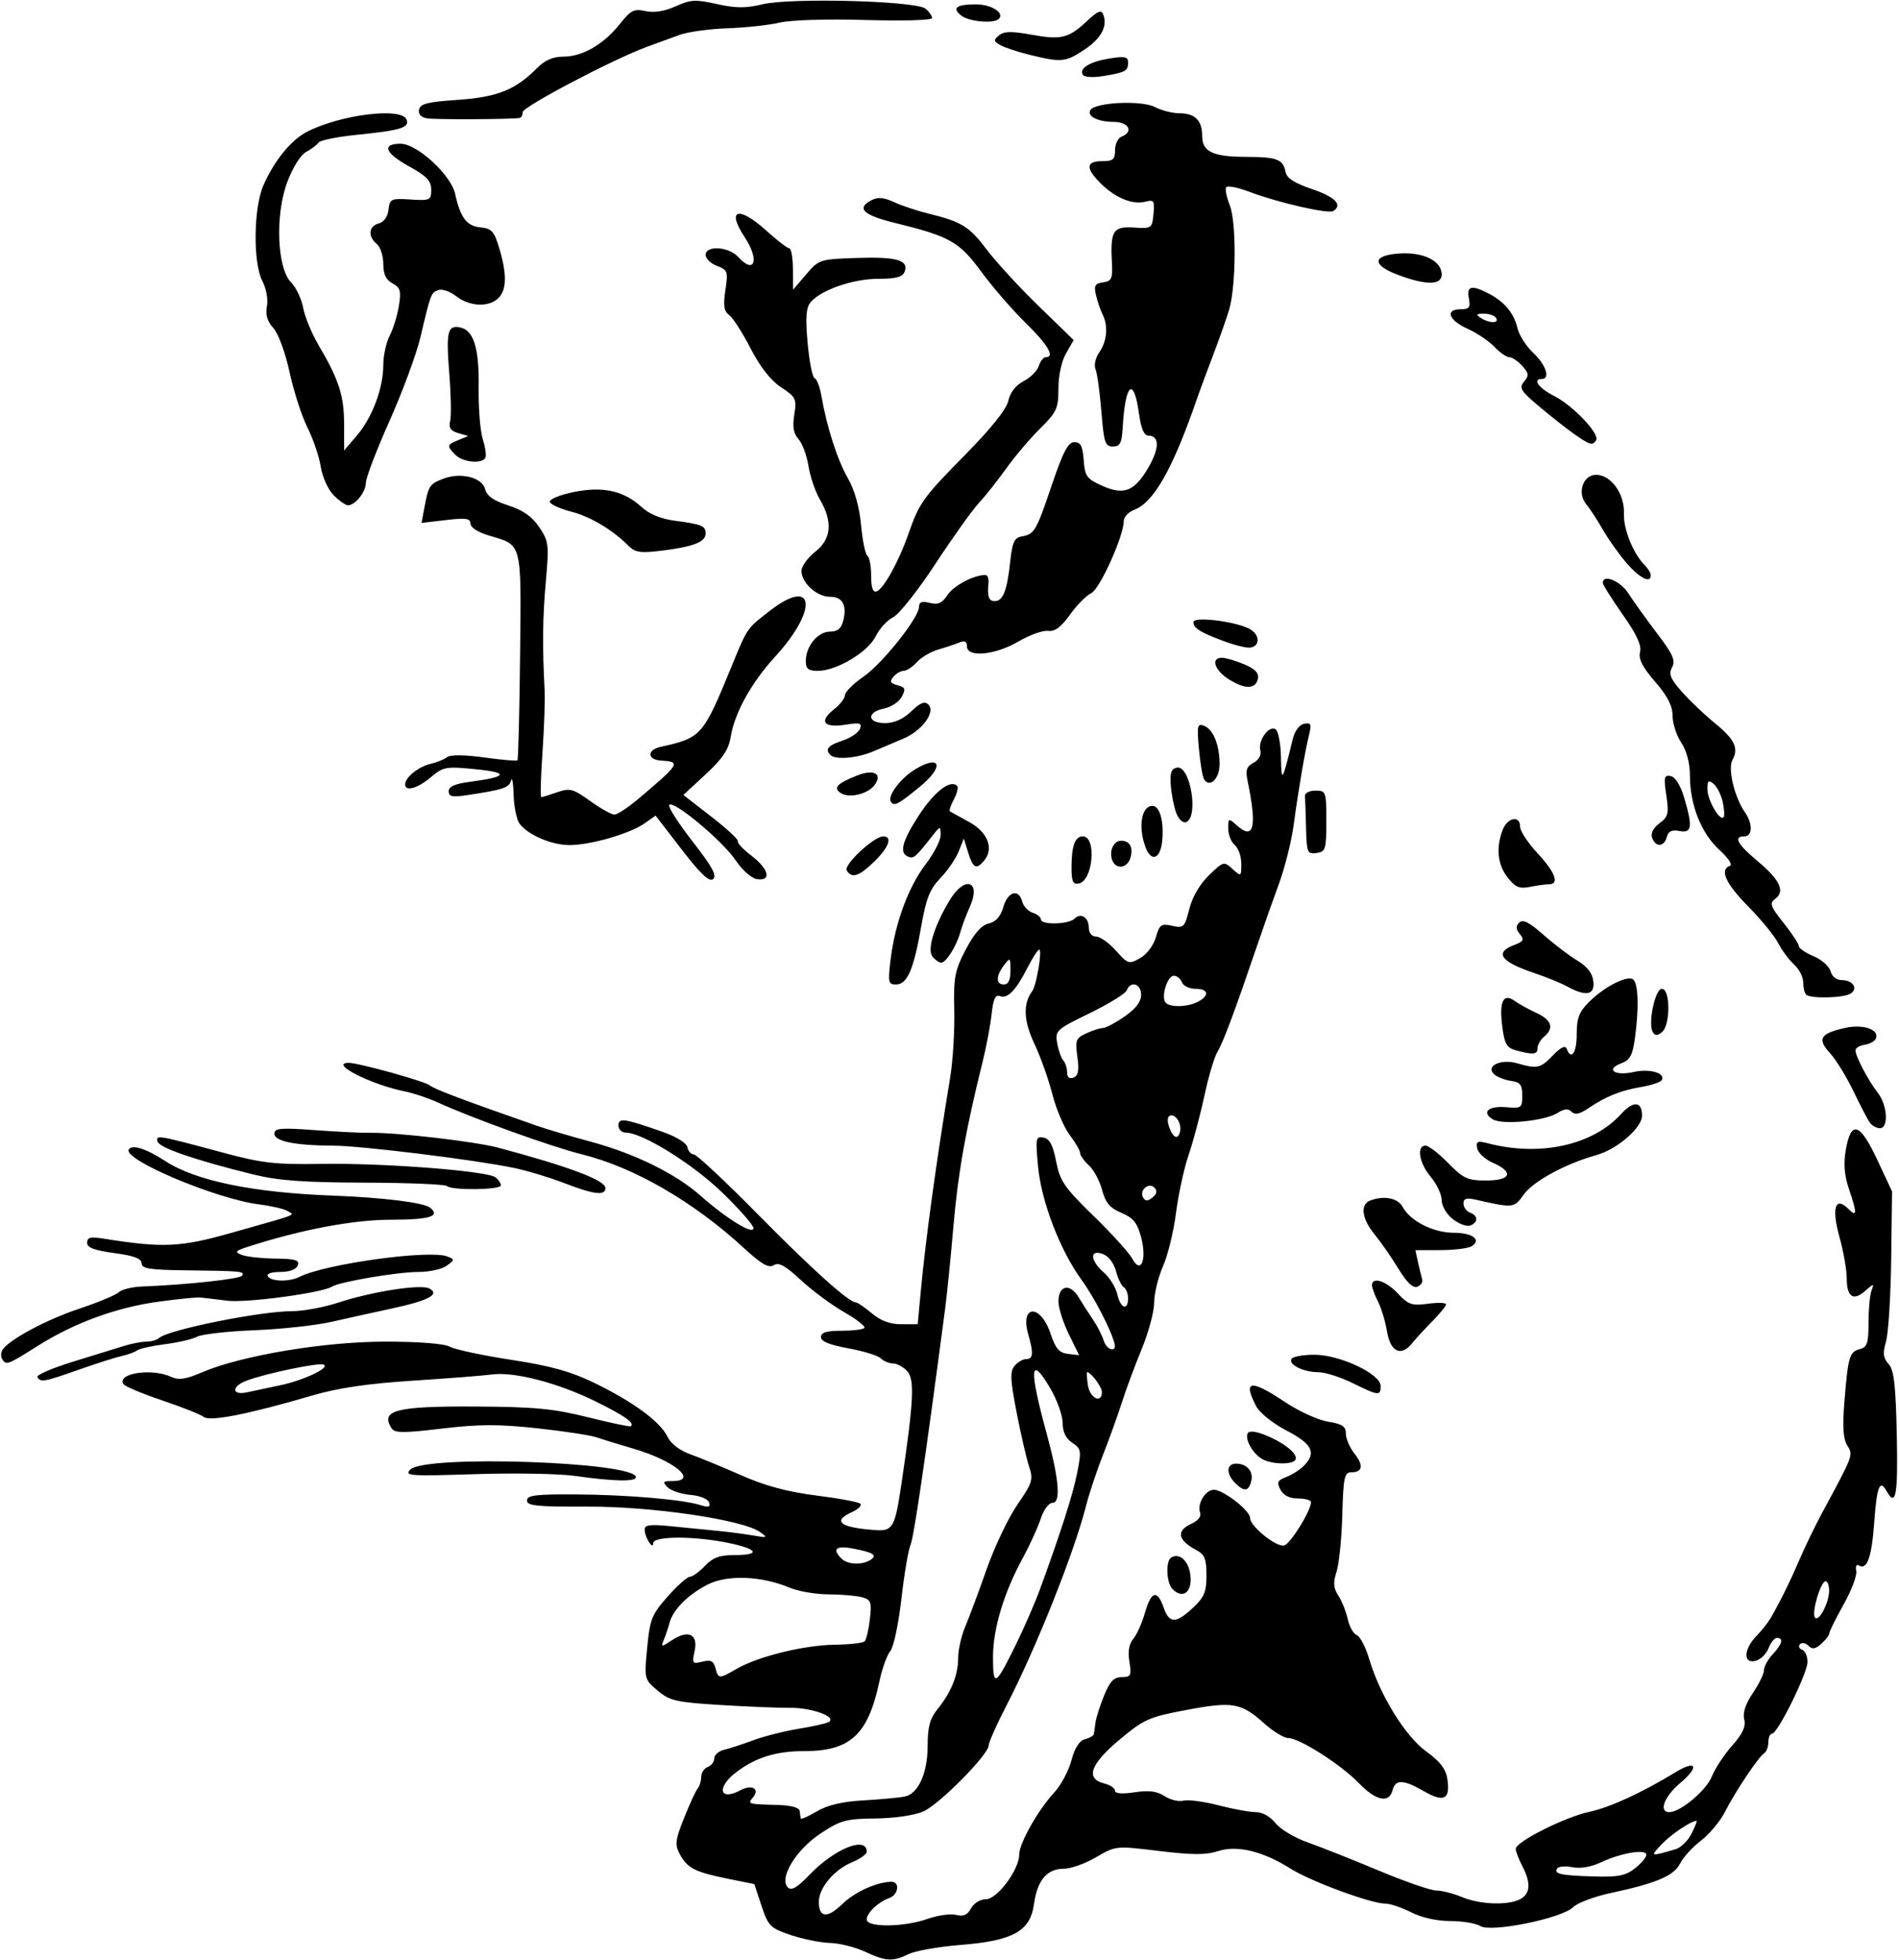 <?xml version="1.0" encoding="UTF-8"?>
<svg version="1.1" viewBox="0 0 408.75 421.88" xmlns="http://www.w3.org/2000/svg">
<path d="m186.09 420c-2.062-0.955-5.438-1.786-7.5-1.847-2.062-0.061-5.859-0.83-8.438-1.71-4.364-1.489-4.795-1.923-6.237-6.274l-1.55-4.674-5.73-1.16c-7.028-1.423-8.704-2.281-10.311-5.284-1.1-2.056-0.986-3.015 0.928-7.807 1.2-3.005 2.52-5.864 2.932-6.354 0.413-0.49 0.75-1.605 0.75-2.478s0.633-1.83 1.406-2.127c0.773-0.297 1.406-1.137 1.406-1.866 0-0.73 0.949-1.552 2.109-1.828 1.16-0.276 4.008-1.206 6.328-2.068 2.32-0.862 6.719-1.972 9.775-2.468 3.056-0.496 5.961-1.151 6.455-1.457 1.758-1.087-3.65-3.077-8.261-3.04-2.578 0.021-9.419-0.258-15.202-0.619-9.454-0.59-10.805-0.902-13.402-3.096-2.871-2.425-2.884-2.478-2.245-9.207 0.584-6.148 0.987-7.156 4.397-11.016 2.065-2.337 4.22-4.256 4.79-4.265 0.57-8e-3 2.029-1.064 3.243-2.344 1.698-1.79 3.159-2.328 6.328-2.328 5.78 0 5.127-1.292-1.327-2.625-7.323-1.512-16.111-1.487-16.13 0.047-0.02 1.622-1.827-1.242-1.846-2.925-0.011-1.015 1.216-1.16 5.845-0.69 3.223 0.327 7.758 0.778 10.078 1.002 2.32 0.224 5.695 0.666 7.5 0.983 3.028 0.531 3.137 0.473 1.406-0.757-3.732-2.653-23.297-5.529-37.178-5.466-10.812 0.05-12.978-0.17-12.978-1.317 0-1.132 1.869-1.364 10.547-1.31 11.071 0.07 23.065 1.104 26.844 2.314 1.703 0.546 2.132 0.403 1.802-0.598-0.244-0.742-1.989-1.444-4.007-1.613-1.966-0.164-4.178-0.903-4.916-1.641-1.164-1.164-1.022-1.342 1.069-1.342 5.647 0 0.34-4.404-8.37-6.946-3.094-0.903-6.68-2.008-7.969-2.455-1.289-0.448-7.041-1.325-12.782-1.949-8.3-0.903-12.499-0.891-20.504 0.058-8.436 1-10.197 0.986-10.876-0.085-2.455-3.875 0.992-4.754 18.255-4.656 12.582 0.071 16.623 0.459 24.032 2.307 4.898 1.221 9.054 2.096 9.235 1.943 0.859-0.728-1.271-2.227-7.627-5.368-7.996-3.952-17.507-6.426-22.233-5.784-1.805 0.245-9.488 0.847-17.074 1.337-9.687 0.626-16.106 1.57-21.562 3.17-13.756 4.034-22.111 5.688-23.434 4.638-0.666-0.528-4.706-2.135-8.978-3.571-4.272-1.435-8.017-3.015-8.323-3.51-1.428-2.31 6.063-3.463 10.213-1.572 1.713 0.78 3.156 0.575 6.73-0.957 8.408-3.604 26.291-6.599 39.405-6.599 7.337 0 12.682 0.423 13.945 1.103 1.126 0.607 7.062 1.87 13.19 2.808 8.412 1.287 12.776 2.495 17.812 4.931 8.338 4.033 14.245 8.364 15.792 11.579 0.738 1.534 2.616 2.986 4.941 3.82 2.062 0.74 7.035 2.791 11.049 4.558 5.12 2.253 9.925 3.542 16.094 4.317 4.837 0.607 9.095 1.405 9.462 1.772 0.367 0.367-0.442 1.173-1.797 1.791-4.324 1.97-2.616 3.319 4.904 3.872 3.869 0.284 4.318-0.477 5.681-9.612 2.677-17.944 2.935-22.769 1.316-24.558-0.842-0.931-2.225-1.692-3.074-1.692s-2.033-0.491-2.634-1.091c-0.6-0.6-3.743-1.571-6.984-2.157-4.031-0.729-5.893-1.495-5.893-2.424 0-0.992 1.179-1.359 4.369-1.359 2.403 0 4.637-0.265 4.965-0.59 0.328-0.324-1.638-1.87-4.369-3.435-2.731-1.565-6.93-4.678-9.333-6.918-3.319-3.094-4.713-3.855-5.8-3.169-1.093 0.689-2.626-0.197-6.479-3.742-10.785-9.925-23.602-17.338-34.741-20.096-6.533-1.617-23.486-7.72-31.111-11.199-2.062-0.941-5.227-2.001-7.031-2.356-7.226-1.42-16.539-6.15-12.109-6.15 2.14 0 16.383 3.955 17.459 4.848 0.989 0.82 6.856 3.036 22.775 8.6 2.32 0.811 7.497 2.349 11.503 3.417 9.661 2.576 18.571 6.928 23.953 11.699 5.622 4.984 11.42 8.539 11.42 7.003 0-0.632-3.023-4.077-6.718-7.656-6.384-6.185-17.227-12.911-20.813-12.911-0.842 0-1.531-0.682-1.531-1.516 0-1.717 1.155-1.555 9.375 1.313 3.054 1.065 5.28 2.429 5.459 3.345 0.167 0.85 0.786 1.546 1.375 1.546 0.59 0 6.791 5.801 13.781 12.891 11.742 11.91 19.622 18.984 21.147 18.984 0.343 0 1.876 1.055 3.408 2.344 1.895 1.595 3.917 2.344 6.326 2.344h3.541l0.632-6.797c1.069-11.502 3.361-28.2 6.337-46.172 0.598-3.609 1.004-10.168 0.903-14.575-0.164-7.171 0.095-8.546 2.469-13.09 1.818-3.48 3.372-5.247 4.941-5.617 1.559-0.368 2.564-1.5 3.152-3.551 0.959-3.345 3.316-4.021 4.062-1.167 0.265 1.014 1.28 2.097 2.256 2.407s1.774 0.956 1.774 1.437c0 1.232 5.97 1.092 7.231-0.169 1.376-1.376 3.082-0.25 3.082 2.036 0 1.071 0.641 1.82 1.557 1.82 0.856 0 2.774 1.363 4.261 3.028 2.592 2.903 2.807 2.97 5.21 1.621 1.434-0.805 2.884-2.721 3.387-4.476 0.789-2.752 1.153-3.01 3.515-2.491 2.48 0.545 2.696 0.334 3.688-3.607 0.652-2.588 2.266-5.36 4.229-7.263 3.101-3.006 3.218-3.037 5.07-1.361 1.863 1.686 1.896 1.666 1.896-1.127 0-1.564-0.633-3.368-1.406-4.01s-1.406-2.236-1.406-3.541c0-2.289 0.065-2.315 1.816-0.731 3.699 3.347 4.423 0.442 2.362-9.473-0.496-2.387-0.25-3.16 1.269-3.972 1.146-0.613 1.716-1.656 1.456-2.662-0.547-2.106 1.843-5.434 3.268-4.553 0.594 0.367 1.123 3.068 1.176 6.003 0.102 5.685 0.273 5.428 2.519-3.8 0.448-1.84 1.424-3.173 2.471-3.374 1.47-0.283 1.631 0.069 1.07 2.338-0.9 3.642-2.275 11.678-3.319 19.402-0.477 3.53-1.9 9.225-3.162 12.656-1.262 3.431-3.371 9.402-4.687 13.269-4.901 14.402-7.347 20.955-8.536 22.872-0.673 1.084-1.944 5.346-2.825 9.471-0.881 4.125-2.413 9.874-3.404 12.776-0.991 2.902-2.213 8.521-2.716 12.488s-1.765 9.135-2.804 11.484c-1.039 2.349-1.89 5.848-1.89 7.774s-1.197 6.408-2.661 9.959c-1.464 3.551-3.404 8.777-4.311 11.613-0.908 2.836-2.732 7.898-4.053 11.25-1.322 3.352-2.938 8.203-3.593 10.781-2.586 10.187-10.697 30.566-17.155 43.099-2.118 4.111-3.851 7.989-3.851 8.618 0 1.973-10.623 12.722-14.062 14.23-1.917 0.841-6.204 1.47-10.312 1.514-6.354 0.068-7.494 0.381-11.836 3.246-5.269 3.478-8.989 9.624-7.018 11.595 0.765 0.765 2.007 0.039 4.667-2.729 5.42-5.641 12.312-8.405 12.312-4.939 0 0.512-1.438 1.531-3.195 2.265-3.837 1.603-7.118 5.514-7.118 8.484 0 3.466 1.811 3.64 5.064 0.487 2.725-2.641 7.48-4.777 10.633-4.777 1.784 0 1.41 2.789-0.463 3.453-2.427 0.861-4.922 3.223-4.922 4.661 0 1.747 8.002 1.662 13.106-0.138 2.182-0.77 4.942-1.155 6.135-0.855 1.588 0.399 2.449 0.02 3.216-1.413 0.593-1.109 1.977-1.957 3.192-1.957 2.431 0 7.165-6.35 7.165-9.611 0-2.414 4.063-9.609 7.543-13.358 1.436-1.547 3.098-4.652 3.692-6.901 0.711-2.688 1.702-4.251 2.892-4.562 0.996-0.26 1.865-0.741 1.93-1.067 0.066-0.327 0.225-1.438 0.354-2.469 0.129-1.031 0.965-3.668 1.857-5.859 1.255-3.082 2.117-3.984 3.806-3.984 1.974 0 2.132-0.316 1.647-3.303-0.357-2.201-0.079-3.843 0.835-4.922 0.754-0.891 1.882-3.412 2.507-5.604 1.337-4.687 2.655-5.071 4.015-1.172 1.227 3.521 2.631 3.541 6.323 0.093 2.434-2.274 2.912-3.421 2.912-6.998 0-3.483-0.392-4.485-2.109-5.389-4.09-2.154-4.492-4.175-1.136-5.705 1.436-0.654 2.181-1.603 1.878-2.392-0.707-1.843 1.14-4.921 2.952-4.921 2.048 0 7.79 4.465 7.79 6.058 0 1.768 5.557 6.28 7.315 5.94 1.316-0.255 5.81-7.473 5.81-9.333 0-0.435-1.251-0.79-2.78-0.79-1.824 0-3.126-0.647-3.788-1.884-0.852-1.592-0.661-2.016 1.228-2.734 1.23-0.468 2.934-1.548 3.788-2.402 2.785-2.785 1.852-4.699-3.696-7.59-2.993-1.559-5.812-3.822-6.562-5.266-2.909-5.6-1.217-5.842 6.206-0.885 2.977 1.988 7.144 3.892 9.259 4.23 3.073 0.491 3.845 1.007 3.845 2.565 0 1.073 0.838 3.016 1.862 4.318 2.027 2.577 1.751 4.022-0.77 4.022-1.394 0-1.642 1.223-1.855 9.141-0.135 5.027-0.689 10.528-1.232 12.223-0.771 2.406-0.687 3.54 0.381 5.17 0.752 1.148 1.66 3.417 2.017 5.042 0.357 1.625 1.233 3.179 1.947 3.453 0.714 0.274 1.929 2.622 2.699 5.217 2.301 7.748 7.792 16.622 12.282 19.846 2.924 2.1 4.173 3.724 4.507 5.86 0.688 4.406-0.7 5.166-4.957 2.716-4.514-2.598-6.206-2.655-6.84-0.23-0.746 2.851-3.568 2.251-7.22-1.534-3.854-3.995-12.809-9.716-15.208-9.716-0.918 0-3.253-1.421-5.188-3.157-4.963-4.453-6.782-4.769-16.71-2.9-8.11 1.527-9.143 1.984-14.413 6.388-6.305 5.268-7.414 8.405-3.333 9.429 1.289 0.324 2.344 1.028 2.344 1.565 0 0.627 1.513 0.75 4.221 0.344 3.09-0.463 4.816-0.243 6.443 0.823 1.222 0.801 3.048 1.241 4.056 0.977 1.008-0.264 4.393 0.184 7.52 0.994s6.755 1.474 8.061 1.474c1.422 0 3.121 0.949 4.234 2.364 1.023 1.3 4.112 3.156 6.865 4.124 2.753 0.968 9.643 3.701 15.311 6.073 5.668 2.373 11.272 4.314 12.452 4.314 1.18 0 3.66 0.633 5.512 1.406 3.896 1.628 9.954 1.838 12.573 0.436 2.174-1.163 2.308-3.491 0.413-7.125-0.77-1.477-1.403-3.132-1.406-3.678-9e-3 -1.532 10.57-6.852 15.899-7.994 4.426-0.949 11.153-4.048 18.598-8.566 4.441-2.696 5.036-1.085 0.888 2.406-3.441 2.897-4.688 6.241-2.327 6.241 2.394 0 7.943-4.652 9.153-7.674 0.685-1.709 2.651-4.697 4.371-6.641 2.275-2.571 2.981-4.111 2.594-5.654-0.351-1.397 0.285-3.326 1.862-5.649 1.317-1.94 2.394-4.159 2.394-4.931s0.844-2.309 1.875-3.416c2.058-2.209 2.401-3.534 0.914-3.534-0.528 0-1.34 0.997-1.803 2.216-0.463 1.219-1.718 2.445-2.789 2.725-2.704 0.707-2.607-2.471 0.162-5.324 1.16-1.195 2.562-2.969 3.116-3.942 2.236-3.929 4.067-7.646 6.163-12.512 1.213-2.815 3.353-7.245 4.756-9.844 6.907-12.795 6.845-12.632 5.535-14.73-0.898-1.437-1.06-4.012-0.605-9.575 0.786-9.611 1.075-10.58 3.332-11.17 1.552-0.406 1.844-1.3 1.844-5.649 0-2.842 0.282-5.94 0.628-6.885 0.605-1.655 0.556-1.655-1.347 0.015-2.571 2.256-3.968 1.291-3.968-2.739 0-1.782-0.705-5.777-1.567-8.877-1.733-6.233-0.904-8.859 1.909-6.046 1.899 1.899 1.925 1.015 0.128-4.293-0.985-2.91-1.188-5.41-0.679-8.362 1.121-6.49 3.035-5.905 6.766 2.07l3.195 6.828-0.183 14.531c-0.101 7.992-0.601 15.982-1.111 17.755-0.738 2.563-0.625 3.558 0.548 4.855 1.169 1.292 1.537 4.475 1.768 15.292 0.278 13.053-0.198 15.638-2.219 12.028-1.453-2.597-2.085-0.945-2.652 6.933-0.529 7.351-1.55 10.183-3.287 9.11-0.515-0.318-0.765 0.203-0.567 1.182 0.195 0.963-1.03 4.218-2.722 7.232-1.692 3.014-3.076 5.797-3.076 6.183 0 0.386-0.765 1.395-1.7 2.241-1.298 1.175-1.96 1.279-2.797 0.442-0.603-0.603-1.42-0.751-1.815-0.328s-0.191 0.957 0.453 1.188c0.645 0.23 1.172 1.395 1.172 2.588 0 2.46-6.43 15.487-7.644 15.487-0.436 0-0.793 0.819-0.793 1.82s-0.399 2.067-0.888 2.368c-1.203 0.743-6.228 8.259-8.499 12.71-1.015 1.99-3.328 4.749-5.139 6.131-1.811 1.382-3.819 3.584-4.462 4.894-1.295 2.64-5.123 4.267-15.012 6.38-3.489 0.745-7.097 2.108-8.018 3.029-2.399 2.399-17.664 5.507-19.971 4.066-0.954-0.596-3.867-1.084-6.473-1.084-2.888 0-6.173-0.732-8.413-1.875-2.021-1.031-4.532-1.875-5.579-1.875-3.085 0-16.115-4.812-20.417-7.541-5.91-3.748-11.519-5.096-15.6-3.75-2.543 0.839-5.503 0.831-12.658-0.036-9.335-1.131-9.339-1.131-13.569 1.347-2.327 1.364-5.461 2.479-6.965 2.479-3.612 0-5.7 2.48-6.402 7.605-0.801 5.844-4.499 7.895-15.848 8.791-4.637 0.366-9.656 1.256-11.153 1.978-3.45 1.664-4.834 1.581-9.465-0.562zm165.82-17.891c1.351-1.063 2.457-2.379 2.457-2.925 0-1.318-5.516-0.394-9.811 1.644-2.063 0.979-4.402 1.375-6.105 1.035-1.518-0.304-2.991-0.18-3.272 0.275-0.729 1.18 0.728 1.495 7.922 1.712 5.184 0.156 6.805-0.164 8.809-1.741zm8.741-4.115c1.136-0.326 2.686-1.836 3.444-3.356 0.758-1.52 1.248-2.763 1.089-2.763-1.169 0-5.615 2.996-7.559 5.093-2.452 2.646-2.53 2.619 3.026 1.026zm-174.74-10.52c3.704-0.215 7.676-0.585 8.826-0.821 2.951-0.606 4.939-5.061 4.939-11.065 0-3.95 0.494-5.741 2.146-7.781 2.943-3.635 4.417-7.31 4.417-11.017 0-1.718 0.694-4.756 1.542-6.753 0.848-1.997 2.917-7.549 4.599-12.339 1.681-4.79 4.653-11.026 6.604-13.859 3.238-4.702 3.459-5.413 2.535-8.166-0.557-1.659-1.766-6.89-2.687-11.626-1.382-7.103-1.462-8.867-0.457-10.078 0.67-0.808 1.8-1.468 2.51-1.468 1.505 0 1.612-1.239 0.455-5.271-1.862-6.493 2.641-6.669 4.792-0.187 1.066 3.211 1.843 4.112 3.744 4.339l2.399 0.286-2.207-4.505c-1.214-2.478-2.221-5.62-2.237-6.983-0.042-3.541 2.438-4.119 4.322-1.008 0.848 1.401 2.267 3.611 3.151 4.91s1.915 3.326 2.289 4.505c0.639 2.013 2.799 2.583 2.31 0.61-0.732-2.952-4.349-9.955-7.088-13.722-4.661-6.411-8.679-16.889-9.383-24.466-0.563-6.062-0.482-6.489 1.179-6.175 1.316 0.249 2.03 1.597 2.722 5.135 0.831 4.25 1.748 5.586 8.05 11.722 3.912 3.809 7.654 7.937 8.316 9.174 1.887 3.526 3.222 0.242 1.899-4.671-0.818-3.038-1.694-4.11-4.221-5.166-2.475-1.034-3.406-2.14-4.16-4.936-0.534-1.982-1.816-4.369-2.849-5.304-1.033-0.935-1.879-2.123-1.879-2.639 0-0.516-1.007-2.258-2.238-3.872-1.231-1.614-2.914-5.573-3.74-8.798s-2.577-8.136-3.891-10.913c-2.313-4.888-2.45-8.572-0.42-11.282 0.903-1.206 2.187-8.906 1.484-8.906-0.293 0-1.433 1.766-2.535 3.926-2.499 4.899-4.273 6.712-5.942 6.072-0.954-0.366-1.421 0.662-1.769 3.893-0.26 2.415-1.154 7.133-1.987 10.484-3.617 14.557-5.245 23.744-6.228 35.156-0.578 6.703-1.384 14.719-1.792 17.812-4.303 32.632-6.715 49.085-7.441 50.761-0.479 1.106-1.37 6.38-1.979 11.719s-1.678 10.358-2.377 11.152c-0.698 0.794-1.758 3.748-2.354 6.562-2.42 11.414-6.251 14.962-16.153 14.962-5.994 0-10.314 1.312-14.467 4.396-4.522 3.357-3.904 6.507 0.784 3.998 2.388-1.278 4.152-0.262 2.662 1.533-1.232 1.484-1.242 1.482 5.218 1.661 2.974 0.083 4.726 0.558 4.805 1.302 0.069 0.645 0.177 1.369 0.242 1.609 0.064 0.24 1.622-0.451 3.461-1.536 2.287-1.35 5.472-2.097 10.078-2.365zm32.775-33.568c1.771-3.609 4.07-8.883 5.108-11.719 4.592-12.546 7.14-20.517 8.067-25.231 0.934-4.752 0.866-5.162-1.062-6.442-1.382-0.918-2.065-2.332-2.075-4.3-8e-3 -1.613-1.199-4.942-2.645-7.397-4.376-7.432-4.638-4.351-0.818 9.621 2.686 9.822 3.135 15 1.302 15-0.815 0-1.919 1.488-2.573 3.469-0.63 1.908-2.311 5.599-3.737 8.203-4.148 7.576-6.513 15.394-6.513 21.53 0 6.58 0.516 6.295 4.947-2.733zm-60.079 5.24c4.598-2.656 14.506-5.087 21.066-5.169 3.178-0.039 6.075-0.367 6.438-0.728 0.363-0.361 0.869-2.514 1.125-4.785 0.421-3.732 0.253-4.185-1.751-4.721-1.219-0.326-4.444-0.599-7.168-0.606-2.724-8e-3 -6.504-0.661-8.402-1.454-6.078-2.54-13.407-2.805-17.632-0.639-4.181 2.143-7.425 5.395-8.154 8.174-0.27 1.031-0.816 2.666-1.212 3.632-0.693 1.691-0.627 1.696 1.761 0.131 3.513-2.302 5.629-1.265 4.832 2.368-0.586 2.667-0.477 2.814 1.673 2.275 1.806-0.453 2.408-0.16 2.808 1.368 0.622 2.379 0.755 2.383 4.615 0.154zm235.1-16.725c0.018-1.16-0.318-2.109-0.747-2.109-1.051 0-3.035 6.635-2.327 7.781 0.748 1.21 3.032-3.004 3.074-5.672zm-206.35-6.694c1.589-1.007 0.622-1.626-3.857-2.466-3.569-0.67-4.437 0.122-2.384 2.175 1.307 1.307 4.409 1.451 6.241 0.29zm49.822-36.13c0-1.111-2.36-4.286-3.186-4.286-0.132 0-0.054 1.266 0.173 2.812 0.41 2.793 3.013 4.066 3.013 1.473zm-176.95-1.441c5.154-1.067 11.091-3.901 9.381-4.479-1.248-0.421-12.552 1.952-16.567 3.479-3.306 1.257-3.182 3.229 0.156 2.491 1.418-0.313 4.582-0.984 7.031-1.491zm182.58-18.727c0-1.001-0.415-2.076-0.923-2.39-0.507-0.314-1.262-1.878-1.676-3.477-0.443-1.709-1.608-3.223-2.827-3.674-2.901-1.073-2.763 1.398 0.223 3.995 1.264 1.099 2.563 3.205 2.887 4.681 0.665 3.029 2.315 3.645 2.315 0.864zm5.665-23.828c-1.252-1.252-3.351 0.645-2.406 2.174 0.486 0.787 1.014 0.77 2.021-0.066 0.945-0.785 1.063-1.43 0.385-2.108zm5.585-12.734c0-1.839-1.585-3.47-2.492-2.564-0.736 0.736 0.61 4.383 1.617 4.383 0.481 0 0.874-0.819 0.874-1.82zm-22.162-15.417c-0.492-3.586-0.319-4.034 1.949-5.067 1.369-0.624 2.973-1.134 3.566-1.134 0.593 0 2.682-1.112 4.643-2.471 2.427-1.682 3.566-3.179 3.566-4.688 0-2.383-2.28-3.081-3.099-0.948-0.268 0.698-3.858 2.913-7.978 4.922-7.237 3.53-7.474 3.749-6.989 6.466 0.276 1.547 0.867 3.213 1.315 3.703 0.447 0.49 0.814 1.637 0.814 2.549 0 1.073 0.486 1.472 1.376 1.13 1.035-0.397 1.242-1.503 0.837-4.462zm25.974-11.859c2.543-1.361 2.257-2.78-0.56-2.78-1.305 0-2.616-0.633-2.913-1.406-0.297-0.773-1.082-1.406-1.744-1.406-1.333 0-2.722 4.257-1.85 5.668 0.732 1.185 4.793 1.141 7.066-0.076zm-40.374-6.709c0-2.832-0.074-2.894-1.376-1.172-1.788 2.363-1.8 4.164-0.03 4.164 0.956 0 1.406-0.957 1.406-2.992zm34.875 133.12c-1.319-1.319-1.508-6.028-0.272-6.792 1.712-1.058 3.651 0.615 4.087 3.526 0.571 3.816-1.496 5.584-3.815 3.265zm13.473-22.848c-1.978-1.978-1.866-4.152 0.214-4.152 2.359 0 3.807 1.705 3.251 3.829-0.57 2.181-1.518 2.27-3.465 0.323zm-142.1-1.512c-3.352-0.48-13.027-0.65-21.502-0.377-14.106 0.453-15.281 0.369-13.912-1.001 3.203-3.203 48.539-1.655 48.539 1.657 0 1.004-4.893 0.9-13.125-0.279zm147.9-3.646c-2.053-1.196-3.792-4.369-3.052-5.567 0.345-0.559 1.885-0.357 3.993 0.524 4.074 1.702 6.934 4.105 6.235 5.237-0.679 1.099-5.165 0.978-7.177-0.194zm19.442-16.358c-2.578-1.268-5.875-2.31-7.327-2.314-3.219-0.01-6.52-1.652-5.769-2.868 0.303-0.49 2.523-0.89 4.935-0.89 5.468 0 14.255 4.14 14.255 6.716 0 2.192-0.421 2.147-6.094-0.643zm-283.04-1.256c-0.275-0.444 3.181-1.94 7.679-3.325 4.498-1.384 9.474-2.919 11.057-3.411 1.583-0.492 3.714-0.894 4.734-0.894 1.02 0 2.256-0.36 2.746-0.799 1.976-1.774 21.792-5.763 28.626-5.763 2.364-9e-5 6.794-0.819 9.844-1.82 7.379-2.422 17.919-4.056 19.707-3.056 2.289 1.281-0.151 2.58-8.068 4.294-3.867 0.837-9.773 2.141-13.125 2.898-3.352 0.757-10.798 1.563-16.547 1.791-5.75 0.228-11.266 0.85-12.26 1.382-0.993 0.532-4.094 1.258-6.89 1.614s-5.506 0.956-6.021 1.334-1.992 0.917-3.281 1.198c-1.289 0.281-5.443 1.603-9.23 2.938-7.595 2.678-8.245 2.795-8.971 1.62zm-7.58-3.88c-0.319-0.516-0.293-1.401 0.057-1.967 1.339-2.166 9.413-6.504 16.495-8.863 4.061-1.353 7.905-2.95 8.541-3.549 0.636-0.599 2.844-1.155 4.907-1.235 9.663-0.374 21.205-1.621 21.65-2.34 0.582-0.942-0.065-1.003-12.267-1.151-7.647-0.093-9.369-0.372-9.375-1.52-0.005-1.015-1.638-1.625-5.867-2.191-4.312-0.578-5.859-1.166-5.859-2.229 0-1.144 0.732-1.327 3.516-0.883 12.8 2.043 16.542 1.876 27.514-1.23 14.95-4.233 13.678-3.739 12.114-4.705-0.734-0.454-3.465-1.091-6.067-1.415-9.234-1.152-29.442-9.662-28.1-11.834 0.711-1.151 3.701-0.197 7.886 2.515 6.552 4.247 18.851 6.775 36.106 7.421 10.655 0.399 19.494 1.494 20.849 2.582 2.326 1.868-0.044 2.595-8.482 2.604-8.059 8e-3 -19.278 2.129-30.633 5.791-2.854 0.92-3.031 1.145-1.406 1.78 1.023 0.4 4.273 0.756 7.221 0.792 4.364 0.054 5.261 0.327 4.822 1.472-0.335 0.874-1.764 1.406-3.776 1.406-1.919 0-3 0.382-2.657 0.938 0.715 1.156 4.614 1.223 6.81 0.117 5.533-2.788 27.942-5.888 31.788-4.398 1.642 0.636 1.638 0.722-0.105 2.004-1.001 0.737-3.743 1.34-6.094 1.34-4.503 9.3e-4 -16.914 2.111-18.619 3.165-2.209 1.365-18.437 3.538-22.543 3.018-2.399-0.304-4.995-0.613-5.768-0.686-0.773-0.073-4.781 0.324-8.906 0.883-9.138 1.239-18.237 4.566-26.142 9.558-6.471 4.087-6.755 4.191-7.608 2.811zm298.1-5.859c-0.364-2.191-1.245-5.124-1.957-6.516-0.712-1.392-1.295-2.974-1.295-3.516 0-1.909 3.029-0.951 5.561 1.76 2.264 2.423 3.02 2.683 6.47 2.22 2.148-0.288 3.906-0.229 3.906 0.131s-1.371 2.045-3.047 3.743c-1.676 1.698-3.591 3.779-4.256 4.625-2.323 2.954-4.661 1.891-5.382-2.447zm2.422-13.611c-1.484-2.44-3.791-5.759-5.125-7.377-2.743-3.325-3.144-6.426-0.943-7.271 2.961-1.136 5.959-0.554 6.981 1.356 1.621 3.029 6.603 5.567 10.933 5.571 4.109 4e-3 6.137 1.506 3.925 2.906-0.711 0.45-3.726 0.825-6.7 0.833l-5.409 0.014 0.565 2.578c0.311 1.418 0.714 3.071 0.896 3.672 0.182 0.602-0.289 1.332-1.047 1.623-0.926 0.355-2.264-0.927-4.078-3.907zm11.728-10.65c-1.362-1.071-2.404-2.846-2.404-4.094 0-1.212-1.055-3.457-2.344-4.989-2.504-2.976-3.133-6.734-1.128-6.734 0.669 0 2.864 1.688 4.878 3.75 3.266 3.345 4.147 3.75 8.159 3.75 5.368 0 6.049-1.791 1.451-3.815-1.675-0.738-3.194-2.137-3.374-3.109-0.282-1.518 0.05-1.669 2.343-1.071 11.17 2.912 22.545 0.409 28.622-6.298 2.652-2.927 4.518-2.787 4.518 0.339 0 2.616-5.366 7.247-9.844 8.496-6.644 1.853-13.586 5.626-15.627 8.492-2.086 2.929-2.192 2.94-10.389 1.082-1.932-0.438-2.578-0.23-2.578 0.831 0 0.778 0.633 1.658 1.406 1.955 1.782 0.684 1.813 2.117 0.06 2.789-0.741 0.284-2.428-0.334-3.75-1.374zm-191.31-7.774c-3.094-1.198-7.945-2.66-10.781-3.249-8.507-1.768-32.883-4.771-38.906-4.794-8.223-0.031-12.656-0.935-12.656-2.581 0-1.185 1.325-1.301 8.672-0.76 4.769 0.351 10.148 0.612 11.953 0.58 5.616-0.1 22.63 1.88 27.603 3.211 15.367 4.115 23.022 7.003 23.022 8.685 0 1.695-2.5 1.389-8.906-1.092zm-25.21 0.652c-0.374-0.374-8.354-0.703-17.734-0.733-13.318-0.042-18.596-0.435-24.086-1.793-12.341-3.052-19.992-5.677-20.437-7.013-0.508-1.525-0.075-1.453 13.875 2.303 8.624 2.322 11.295 2.628 21.562 2.469 13.29-0.206 35.504 1.515 37.266 2.887 0.645 0.502 1.172 1.283 1.172 1.735 0 0.985-10.643 1.117-11.617 0.144zm306.3-13.618c-0.474-0.645-2.074-3.703-3.555-6.797-1.481-3.094-3.757-6.788-5.059-8.209-2.789-3.046-2.103-4.199 3.211-5.398 3.843-0.867 7.351 0.274 6.722 2.186-0.201 0.61-1.281 1.243-2.401 1.408-1.12 0.165-2.036 0.713-2.036 1.218 0 1.284 2.736 6.482 4.82 9.155 2.061 2.644 2.355 7.608 0.451 7.608-0.71 0-1.679-0.527-2.154-1.172zm-81.184-0.745c-2.509-1.527-0.926-2.935 2.927-2.603 3.241 0.279 3.421 0.147 3.421-2.514 0-2.285-0.437-2.87-2.344-3.133-1.289-0.178-2.909-0.789-3.6-1.357-2.157-1.773 1.22-3.489 4.83-2.454 4.367 1.252 5.01 1.109 7.739-1.724 1.653-1.717 2.632-2.187 2.929-1.406 0.991 2.606 2.164 0.916 2.164-3.119 0-3.445 0.515-4.806 2.613-6.904 3.125-3.125 7.715-5.584 9.34-5.005 1.293 0.461 1.529 5.832 0.565 12.863-0.491 3.584-1.055 4.596-2.965 5.322-3.475 1.321-1.329 2.764 2.744 1.845 3.422-0.772 6.93 0.263 5.999 1.77-0.271 0.439-2.245 1.094-4.386 1.456-4.447 0.751-7.617 2.024-11.38 4.57-1.886 1.276-2.913 1.49-3.642 0.761s-1.575-0.658-2.999 0.254c-2.716 1.739-11.878 2.644-13.956 1.379zm4.942-14.857c-1.98-0.549-2.433-1.37-2.921-5.297-0.656-5.275 0.267-7.082 2.713-5.311 0.888 0.643 2.986 1.8 4.662 2.57 3.297 1.515 3.863 3.281 1.641 5.125-0.773 0.642-1.406 1.748-1.406 2.458 0 1.385-0.986 1.481-4.688 0.455zm29.518-3.872c-1.115-1.805 0.455-9.354 1.945-9.354 1.829 0 1.851 7.791 0.026 9.306-0.969 0.804-1.496 0.817-1.972 0.048zm32.982-8.104c-0.344-0.344-0.625-1.544-0.625-2.667s-0.887-2.845-1.971-3.826c-1.084-0.981-2.62-3.05-3.413-4.598-0.793-1.548-3.703-5.103-6.466-7.901-4.856-4.916-6.22-7.953-3.917-8.721 0.626-0.209-0.37-1.714-2.29-3.462-3.894-3.543-6.314-9.647-6.324-15.946-4e-3 -2.699-0.696-5.327-1.869-7.099-1.024-1.547-1.865-4.158-1.869-5.802-5e-3 -2.136-1.078-4.228-3.759-7.326-2.725-3.148-3.613-4.897-3.241-6.385 0.362-1.449-0.735-3.818-3.747-8.092-2.342-3.323-4.259-6.382-4.259-6.797 0-1.987 3.782-0.415 5.516 2.292 1.073 1.676 3.84 5.533 6.148 8.571 3.439 4.526 4.023 5.848 3.237 7.318-0.781 1.459-0.379 2.45 2.148 5.298 1.709 1.927 4.873 4.938 7.03 6.69 4.295 3.489 5.227 5.438 3.811 7.968-1.031 1.842 0.452 8.043 2.685 11.231 1.714 2.447 1.658 5.19-0.105 5.19-2.43 0-1.55 1.661 2.812 5.308 4.834 4.04 6.004 6.513 3.844 8.12-1.308 0.973-1.097 1.588 1.79 5.219 1.8 2.264 3.272 4.5 3.272 4.97s1.423 1.448 3.162 2.175c1.739 0.727 3.387 2.182 3.662 3.233 0.297 1.134 1.276 1.912 2.408 1.912 2.412 0 3.608 1.824 1.904 2.903-1.519 0.962-8.667 1.128-9.573 0.222zm-17.94-41.431c-0.34-1.548-1.224-3.317-1.964-3.932-1.106-0.918-1.346-0.716-1.346 1.133 0 2.3 2.631 6.911 3.466 6.076 0.254-0.254 0.184-1.729-0.156-3.277zm-33.443 39.698c-1.362-0.74-4.526-2.034-7.031-2.877-7.327-2.464-8.763-4.415-4.453-6.054 2.059-0.783 2.258-1.156 1.258-2.36-0.876-1.056-0.912-1.706-0.137-2.48 0.775-0.775 2.137-0.089 5.199 2.618 2.282 2.017 5.568 4.517 7.301 5.555 2.134 1.278 3.247 2.716 3.448 4.453 0.344 2.975-1.515 3.356-5.585 1.145zm-145.67-5.845c0.962-7.853 3.81-15.588 7.537-20.471 1.798-2.355 3.254-5.199 3.237-6.319-0.03-1.992-0.073-1.985-1.875 0.306-3.477 4.421-3.889 4.787-4.975 4.426-2.145-0.714-1.561-3.191 2.085-8.832 3.359-5.197 6.852-7.913 8.306-6.46 0.306 0.306-8e-3 1.609-0.697 2.897-0.689 1.288-1.076 2.452-0.861 2.589 0.216 0.136 2.079 1.165 4.142 2.287 4.005 2.178 5.383 5.717 3.234 8.306-1.677 2.02-2.397 1.664-3.433-1.697l-0.939-3.047-1.129 2.812c-0.621 1.547-2.393 4.122-3.937 5.724-2.264 2.348-3.06 4.361-4.115 10.401-1.617 9.261-3.008 12.469-5.409 12.469-1.683 0-1.778-0.441-1.172-5.391zm9.04-0.571c-1.231-1.484 0.233-6.377 3.617-12.085 3.263-5.504 6.949-4.325 4.366 1.396-0.759 1.681-1.669 4.112-2.022 5.401-0.813 2.973-3.057 6.562-4.103 6.562-0.441 0-1.277-0.573-1.858-1.274zm123.78-17.044c-2.169-2.757-2.558-6.377-1.099-10.215 1.041-2.739 3.773-3.262 3.773-0.723 0 0.925 1.688 3.492 3.75 5.704 3.824 4.101 4.773 6.677 2.461 6.677-0.709 0-2.545 0.251-4.08 0.558-2.286 0.457-3.156 0.095-4.805-2.001zm-177.79-6.043-5.625-7.297-2.344 1.662c-3.119 2.211-11.646 4.684-16.154 4.684-3.873 0-8.898-2.145-10.769-4.597-0.628-0.823-1.204-3.606-1.281-6.184-0.076-2.578-0.326-3.977-0.555-3.109-0.411 1.558-1.621 1.96-9.444 3.141-3.21 0.484-3.984 0.323-3.984-0.83 0-1 1.341-1.607 4.453-2.016 8.234-1.081 8.698-2.005 1.369-2.728-6.434-0.634-6.977-0.537-9.673 1.732-2.871 2.416-5.525 3.152-5.525 1.533 0-1.496 2.834-3.788 5.456-4.414 1.382-0.33 3.009-0.989 3.616-1.466 0.678-0.532 3.742-0.501 7.939 0.081 3.76 0.521 6.984 0.799 7.165 0.617 0.181-0.181 0.436-10.287 0.567-22.456 0.266-24.8 0.528-23.786-6.697-25.923-2.361-0.698-3.984-1.744-3.984-2.565 0-1.133-0.964-1.274-5.264-0.768l-5.264 0.619 0.662-3.529c0.844-4.497 1.098-4.87 4.089-6.007 3.705-1.409 8.292-0.251 8.932 2.254 0.378 1.481 1.826 2.501 5.001 3.522 3.165 1.018 5.105 2.381 6.648 4.671 2.05 3.042 2.134 3.735 1.423 11.687-0.699 7.814-0.767 13.899-0.26 23.454 0.109 2.062-0.1 8.074-0.465 13.359-0.365 5.285-0.479 9.609-0.253 9.609s1.768-0.473 3.426-1.051c2.731-0.952 3.399-0.776 7.09 1.875 2.241 1.609 4.587 2.926 5.214 2.926 0.627 0 2.878-1.463 5.003-3.252 9.063-7.628 9.376-8.137 5.143-8.359-3.092-0.162-3.217-2.294-0.174-2.97 8.78-1.951 9.104-2.317 15.249-17.294 3.444-8.394 3.255-8.119 8.2-11.953 9.669-7.497 10.554-0.418 1.225 9.79-5.203 5.693-8.776 12.153-9.625 17.404-0.429 2.654-1.753 4.618-5.371 7.969l-4.801 4.446 6.048 4.688c3.326 2.578 5.887 4.957 5.69 5.286-0.197 0.329 1.114 1.722 2.914 3.095 3.761 2.869 4.385 5.504 1.194 5.044-1.182-0.17-3.175-1.936-4.622-4.094-2.807-4.188-13.519-13.089-14.277-11.862-0.263 0.426 2.017 3.975 5.068 7.888 4.163 5.339 5.26 7.347 4.4 8.05-0.839 0.685-2.657-1.023-6.772-6.36zm83.906 3.881c0-4.633 0.751-6.708 2.426-6.708 3.026 0 2.223 9.554-0.853 10.147-1.26 0.243-1.573-0.441-1.573-3.439zm-48.381 0.63c-0.732-1.184 5.81-7.3 7.834-7.324 2.088-0.025 1.245 2.36-1.92 5.427-3.287 3.186-4.815 3.676-5.915 1.897zm57.158-2.182c-0.754-1.964 0.273-4.219 1.92-4.219 1.881 0 2.669 1.514 1.957 3.758-0.696 2.194-3.102 2.479-3.877 0.46zm7.167-2.797c-1.658-4.36-0.9-8.921 1.483-8.921 1.572 0 2.505 3.353 2.096 7.532-0.381 3.9-2.336 4.659-3.579 1.389zm34.541-4.169c-0.077-3.13-0.183-6.218-0.234-6.862-0.052-0.65 0.95-1.172 2.25-1.172 2.277 0 2.344 0.188 2.344 6.562 0 6.092-0.151 6.584-2.109 6.862-1.976 0.281-2.118-0.06-2.25-5.391zm74.496 2.159c-0.373-0.972 0.194-2.114 1.562-3.146 1.91-1.44 2.074-2.112 1.483-6.056-0.583-3.887-0.466-4.397 0.943-4.119 0.979 0.193 2.101 1.967 2.868 4.535 1.908 6.389 1.717 7.801-0.984 7.284-1.647-0.315-2.397 0.042-2.725 1.297-0.56 2.14-2.36 2.257-3.148 0.205zm-102.43-5.361c-0.492-1.294-1.022-3.95-1.178-5.902-0.218-2.728 0.085-3.626 1.305-3.877 2.91-0.598 4.787 10.807 1.933 11.747-0.641 0.211-1.569-0.674-2.06-1.968zm-61.446-2.464c-0.769-1.245 2.159-5.109 5.286-6.976 5.503-3.285 6.24-0.562 1.01 3.73-4.748 3.898-5.617 4.345-6.297 3.246zm-10.788-1.85c-1.687-1.095-0.763-2.077 3.56-3.783 3.611-1.425 5.551-0.328 3.701 2.094-1.492 1.954-5.439 2.873-7.261 1.69zm78.209-2.966c-0.326-0.528-0.821-3.472-1.1-6.543-0.454-5.003-0.339-5.519 1.104-4.965 1.978 0.759 3.342 4.142 3.342 8.292 0 3.105-2.142 5.164-3.346 3.216zm-80.404-5.208c-1.244-1.244-0.565-2.062 2.573-3.098 1.759-0.581 3.454-1.723 3.768-2.539 0.481-1.255-4e-3 -1.392-3.142-0.89-4.638 0.742-5.747-0.71-2.497-3.266 1.332-1.048 2.422-2.45 2.422-3.116 0-0.666 1.763-2.428 3.918-3.916 4.162-2.874 12.02-12.744 12.02-15.098 0-1.026 0.625-1.248 2.315-0.824 1.791 0.45 2.654 0.064 3.812-1.703 1.314-2.006 5.654-4.3 8.134-4.3 0.471 0 0.781 0.738 0.69 1.641-0.304 2.989 0.035 3.984 1.355 3.984 1.759 0 2.652-2.278 3.304-8.428 0.443-4.178 0.899-5.21 2.421-5.482 2.825-0.504 3.126-1.012 6.525-11.028 2.459-7.247 3.528-9.281 4.875-9.281 1.351 0 1.787 0.839 2.008 3.864 0.254 3.469 0.65 4.029 3.881 5.487 4.752 2.143 7.013 1.283 9.992-3.799 2.474-4.221 2.483-6.957 0.025-6.957-0.906 0-1.559-1.535-1.992-4.686-1.119-8.138-2.947-6.671-3.503 2.812-0.206 3.511-0.562 4.219-2.122 4.219-1.669 0-1.941-0.824-2.473-7.5-0.329-4.125-0.894-8.219-1.256-9.097-0.381-0.926-0.031-2.491 0.832-3.724 1.645-2.348 1.925-5.671 0.682-8.1-0.444-0.868-1.078-2.71-1.408-4.092-0.504-2.112-0.263-2.561 1.511-2.812 1.829-0.26 2.084-0.801 1.91-4.05-0.377-7.057 0.209-8.03 4.675-7.749 3.876 0.244 3.97 0.18 4.266-2.925 0.273-2.859 0.1-3.121-1.741-2.64-2.721 0.712-6.383-0.769-9.532-3.854-3.377-3.309-3.317-4.864 0.189-4.864 2.384 0 2.812-0.361 2.812-2.373 0-1.305 0.633-2.616 1.406-2.913 2.658-1.02 1.554-3.151-1.641-3.166-3.49-0.016-5.892-1.229-5.069-2.559 1.027-1.662 10.984-2.133 13.843-0.655 1.44 0.745 3.82 1.354 5.29 1.354 3.367 0 4.922 1.53 4.922 4.842 0 3.447 2.273 4.53 9.548 4.547 6.575 0.016 7.883 0.523 8.402 3.26 0.251 1.321 1.928 2.399 5.734 3.684 4.966 1.677 6.63 3.409 4.523 4.711-1.078 0.666-11.954-1.825-18.006-4.125-2.516-0.956-4.783-1.402-5.037-0.991-0.254 0.411 0.1 2.164 0.788 3.894 1.438 3.619 1.362 17.286-0.124 22.365-0.528 1.805-2.086 6.234-3.462 9.844-1.376 3.609-2.863 7.617-3.306 8.906-5.309 15.466-9.412 22.787-13.682 24.41-1.238 0.471-2.252 1.551-2.252 2.4 0 3.245-5.17 14.701-7.019 15.553-1.038 0.479-3.092 2.558-4.565 4.62-1.926 2.697-3.249 3.675-4.711 3.484-1.119-0.147-3.996 0.884-6.395 2.29-5.002 2.932-11.059 3.506-11.059 1.05 0-1.065-0.48-1.31-1.641-0.836-0.902 0.369-2.949 1.049-4.547 1.512-1.599 0.463-3.668 1.683-4.598 2.711-0.931 1.028-2.208 1.87-2.838 1.87s-1.629 0.581-2.218 1.292c-0.844 1.017-0.654 1.401 0.893 1.806 1.678 0.439 1.81 0.803 0.906 2.492-0.582 1.088-2.301 2.227-3.82 2.53-3.795 0.759-3.618 3.13 0.234 3.13 1.975 0 3.893-0.86 5.631-2.525 1.976-1.893 2.904-2.257 3.706-1.454 1.58 1.58-1.38 5.619-5.348 7.298-1.779 0.753-4.726 2.002-6.548 2.775-3.449 1.464-8.108 1.86-9.187 0.781zm85.859-16.226c-3.165-1.944-4.111-4.711-1.611-4.711 0.79 0 2.932 0.625 4.76 1.389 2.31 0.965 3.227 1.891 3.006 3.036-0.452 2.348-2.633 2.449-6.155 0.286zm-91.172-4.034c0-3.164 2.585-6.302 5.192-6.302 1.642 0 2.436-0.65 2.86-2.342 0.846-3.372-0.146-5.158-2.866-5.158-2.81 0-6.123-3.007-6.123-5.557 0-0.994 1.331-2.849 2.958-4.122 3.491-2.732 3.826-6.483 1.006-11.263-0.981-1.663-2.083-4.897-2.45-7.188-0.366-2.291-1.334-4.904-2.151-5.806-1.076-1.189-1.325-2.64-0.906-5.266 0.542-3.391 0.359-3.771-2.839-5.883-2.24-1.48-4.501-4.359-6.558-8.352-1.726-3.352-3.8-6.585-4.607-7.185-1.143-0.85-1.326-2.039-0.826-5.374 0.602-4.015 0.489-4.341-1.806-5.213-1.346-0.512-2.448-1.574-2.448-2.36 0-2.125 4.991-1.809 7.031 0.446 3.521 3.89 4.611 0.62 1.406-4.219-4.044-6.106-1.386-6.903 4.688-1.406 2.279 2.062 4.477 3.75 4.884 3.75 0.407 0 0.758 2.004 0.779 4.453l0.038 4.453 2.803-3.281c2.761-3.232 2.925-3.285 10.978-3.55 8.565-0.282 11.177 0.482 10.215 2.987-0.431 1.122-1.865 1.501-5.684 1.501-5.404 0-12.361 2.413-14.545 5.044-0.981 1.183-1.132 3.269-0.635 8.8 0.358 3.987 1.035 7.386 1.504 7.553 0.469 0.166 1.121 1.854 1.448 3.75 1.157 6.708 3.435 13.809 5.689 17.736 1.465 2.552 2.487 6.171 2.855 10.108 0.315 3.373 0.932 6.355 1.372 6.626 0.44 0.272 0.799 2.192 0.799 4.267 0 2.595 0.366 3.655 1.172 3.394 1.481-0.479 4.754-6.376 6.829-12.305 2.389-6.825 3.113-7.835 12.373-17.236 5.515-5.599 8.759-9.672 9.161-11.501 0.394-1.793 1.601-3.337 3.29-4.211 1.467-0.759 2.937-2.228 3.266-3.265s0.992-1.885 1.473-1.885c2.065 0 0.5-2.683-4.307-7.383-2.835-2.772-7.125-7.723-9.534-11.004-4.755-6.476-6.78-7.622-18.586-10.514-6.789-1.663-8.359-3.125-5.183-4.825 1.486-0.795 2.657-0.713 4.979 0.35 1.67 0.765 4.934 1.856 7.255 2.426 7.318 1.798 8.907 2.772 12.691 7.782 2.03 2.687 7.071 8.168 11.203 12.18l7.513 7.294-1.641 2.86c-0.965 1.681-1.641 4.798-1.641 7.564 0 4.289-0.352 5.054-3.984 8.662-2.191 2.176-5.461 6.032-7.266 8.569-1.805 2.536-4.457 5.882-5.894 7.434-1.437 1.553-5.656 7.464-9.375 13.135-3.719 5.672-7.794 10.815-9.056 11.428-1.262 0.614-2.949 2.46-3.75 4.102-1.654 3.392-8.431 7.438-12.457 7.438-2.073 0-2.593-0.428-2.593-2.135zm89.98-4.255c-5.155-1.92-6.543-2.789-6.543-4.099 0-1.209 8.277-0.284 11.793 1.318 2.493 1.136 2.744 3.866 0.384 4.176-0.768 0.101-3.303-0.527-5.634-1.395zm86.609-16.893c-1.618-1.89-3.905-5.124-5.083-7.186-1.178-2.062-2.752-4.471-3.497-5.353-2.047-2.42-0.748-6.366 2.097-6.366 3.203 0 6.154 4.098 5.988 8.317-0.132 3.365 2.004 8.665 4.496 11.157 0.707 0.707 1.285 1.676 1.285 2.155 0 1.84-2.466 0.569-5.286-2.724zm-214.75-3.623c-3.473-3.473-8.247-6.315-12.364-7.36-2.326-0.591-4.379-1.525-4.563-2.077-0.186-0.558 2.045-1.497 5.036-2.118 6.333-1.315 10.902-0.31 14.732 3.239 1.56 1.446 4.117 2.509 6.939 2.888 6.093 0.816 6.813 1.112 6.813 2.796 0 1.813-2.675 2.847-9.549 3.691-4.475 0.549-5.606 0.379-7.044-1.059zm-63.455-10.87c-1.208-1.208-2.432-3.912-2.793-6.171-0.354-2.212-1.637-5.99-2.853-8.396-1.216-2.407-2.944-7.751-3.841-11.876-0.933-4.291-2.435-8.382-3.51-9.562-1.307-1.434-1.728-2.855-1.38-4.671 0.285-1.492-0.134-3.82-0.98-5.439-2.036-3.896-1.911-15.697 0.218-20.582 2.279-5.231 5.954-9.767 9.325-11.511 7.209-3.73 20.456-5.369 21.495-2.659 0.67 1.745-1.236 2.328-10.748 3.287-4.186 0.422-7.877 1.174-8.201 1.671s-1.508 1.387-2.631 1.978c-1.194 0.629-2.887 3.311-4.082 6.468-2.668 7.049-2.231 18.604 0.819 21.653 1.055 1.055 2.216 3.507 2.581 5.45 0.364 1.943 1.872 5.583 3.349 8.089 4.332 7.347 5.467 10.861 5.467 16.921v5.71l2.767-3.246c3.313-3.886 5.671-10.198 5.671-15.178 0-1.996 0.621-4.83 1.379-6.297 0.759-1.467 1.65-4.359 1.98-6.426 0.513-3.21 0.312-3.914-1.379-4.819-1.409-0.754-1.98-1.964-1.98-4.193 0-1.723-0.633-3.659-1.406-4.301-1.962-1.628-1.754-3.835 0.416-4.402 1.113-0.291 1.934-1.442 2.109-2.959 0.271-2.343 0.538-2.467 4.741-2.201 4.222 0.267 4.453 0.157 4.453-2.11 0-1.899-0.963-2.922-4.674-4.969-5.303-2.925-6.076-4.922-1.905-4.922 3.531 0 10.837 6.714 11.732 10.782 1.128 5.132 2.472 6.918 5.429 7.216 2.447 0.247 2.982 0.839 4.073 4.503 1.663 5.591 1.605 8.92-0.19 10.714-2.032 2.032-6.239 1.845-9.098-0.404-1.313-1.033-3.041-1.627-3.841-1.32-1.583 0.607-1.594 0.638-3.869 10.228-0.856 3.609-3.843 11.687-6.638 17.95-2.795 6.263-5.082 12.245-5.082 13.292 0 1.985-2.28 4.851-3.86 4.851-0.502 0-1.881-0.968-3.063-2.15zm26.209-8.698c-1.921-1.921-1.87-2.175 0.636-3.197l2.109-0.859-2.179-0.644c-1.629-0.482-2.06-1.145-1.707-2.626 0.26-1.09 0.173-5.693-0.193-10.229-0.72-8.922-0.377-10.398 2.293-9.884 2.958 0.57 4.161 4.439 4.032 12.975-0.066 4.383 0.339 9.4 0.899 11.149 0.561 1.749 0.796 3.542 0.522 3.984-0.82 1.327-4.836 0.908-6.413-0.669zm240.61-4.624c-1.689-1.202-5.052-3.858-7.473-5.902-3.864-3.261-4.246-3.903-3.128-5.251 1.087-1.31 1.028-1.808-0.407-3.393-0.925-1.022-2.175-1.857-2.779-1.857s-2.038-1.001-3.187-2.225c-1.149-1.224-3.754-2.975-5.788-3.892-4.099-1.848-4.93-4.196-1.485-4.196 1.856 0 2.141-0.379 1.766-2.344-0.515-2.692 0.562-2.952 4.272-1.034 3.389 1.753 5.422 4.21 6.207 7.504 0.357 1.496 1.89 3.881 3.407 5.298 2.694 2.517 3.693 5.575 1.821 5.575-2.123 0-0.704 1.956 2.667 3.676 4.068 2.075 9.845 8.166 9.017 9.505-0.758 1.226-1.4 1.034-4.912-1.466zm-16.616-24.841c-0.319-0.516-1.504-0.931-2.634-0.923-1.67 0.012-1.791 0.184-0.648 0.923 1.847 1.194 4.019 1.194 3.281 0zm-21.094-9.267c-5.739-2.142-5.595-4.239 0.315-4.616 5.182-0.33 9.059 1.608 9.059 4.529 0 2.321-3.307 2.351-9.375 0.086zm-208.88-33.68c-1.429-0.213-2.063-0.856-1.866-1.891 0.241-1.267 1.826-1.67 8.258-2.1 8.503-0.568 12.47-2.14 17.058-6.759 1.794-1.807 3.492-2.553 5.806-2.553 4.076 0 8.662-2.667 12.134-7.057 2.324-2.939 3.022-3.288 5.492-2.746 1.857 0.408 4.086 0.055 6.488-1.028 3.214-1.449 4.291-1.508 8.862-0.486 4.054 0.907 6.222 0.92 9.822 0.056 6.087-1.46 33.08-0.738 35.1 0.939 0.78 0.647 1.418 1.554 1.418 2.016 0 0.476-6.188 0.659-14.297 0.422-8.277-0.242-16.073-0.004-18.516 0.564-2.32 0.54-7.383 1.089-11.25 1.22-3.867 0.13-8.508 0.772-10.312 1.426-1.805 0.654-4.969 1.812-7.031 2.572-7.363 2.716-26.719 12.894-26.719 14.049 0 0.647-0.316 1.217-0.703 1.266-2.274 0.289-17.934 0.359-19.742 0.089zm141.02-9.381c-0.868-1.404 1.496-2.844 5.799-3.532 3.22-0.515 3.938-0.361 3.938 0.841 0 1.862-0.532 2.158-5.294 2.946-2.216 0.367-4.127 0.257-4.443-0.254zm-11.357-4.288c-2.578-0.629-5.452-1.574-6.387-2.1-1.487-0.837-1.525-1.101-0.307-2.112 1.068-0.887 2.691-0.921 6.965-0.145 6.442 1.168 8.025 0.776 12.026-2.975 2.292-2.149 3.036-2.443 3.451-1.361 0.977 2.546-0.439 5.166-4.103 7.59-4.034 2.67-4.894 2.751-11.646 1.104zm-14.751-8.429c-2.167-1.645-1.153-2.456 3.074-2.456 3.334 0 6.243 1.841 4.95 3.133-1.06 1.06-6.321 0.616-8.024-0.678z"/>
</svg>
